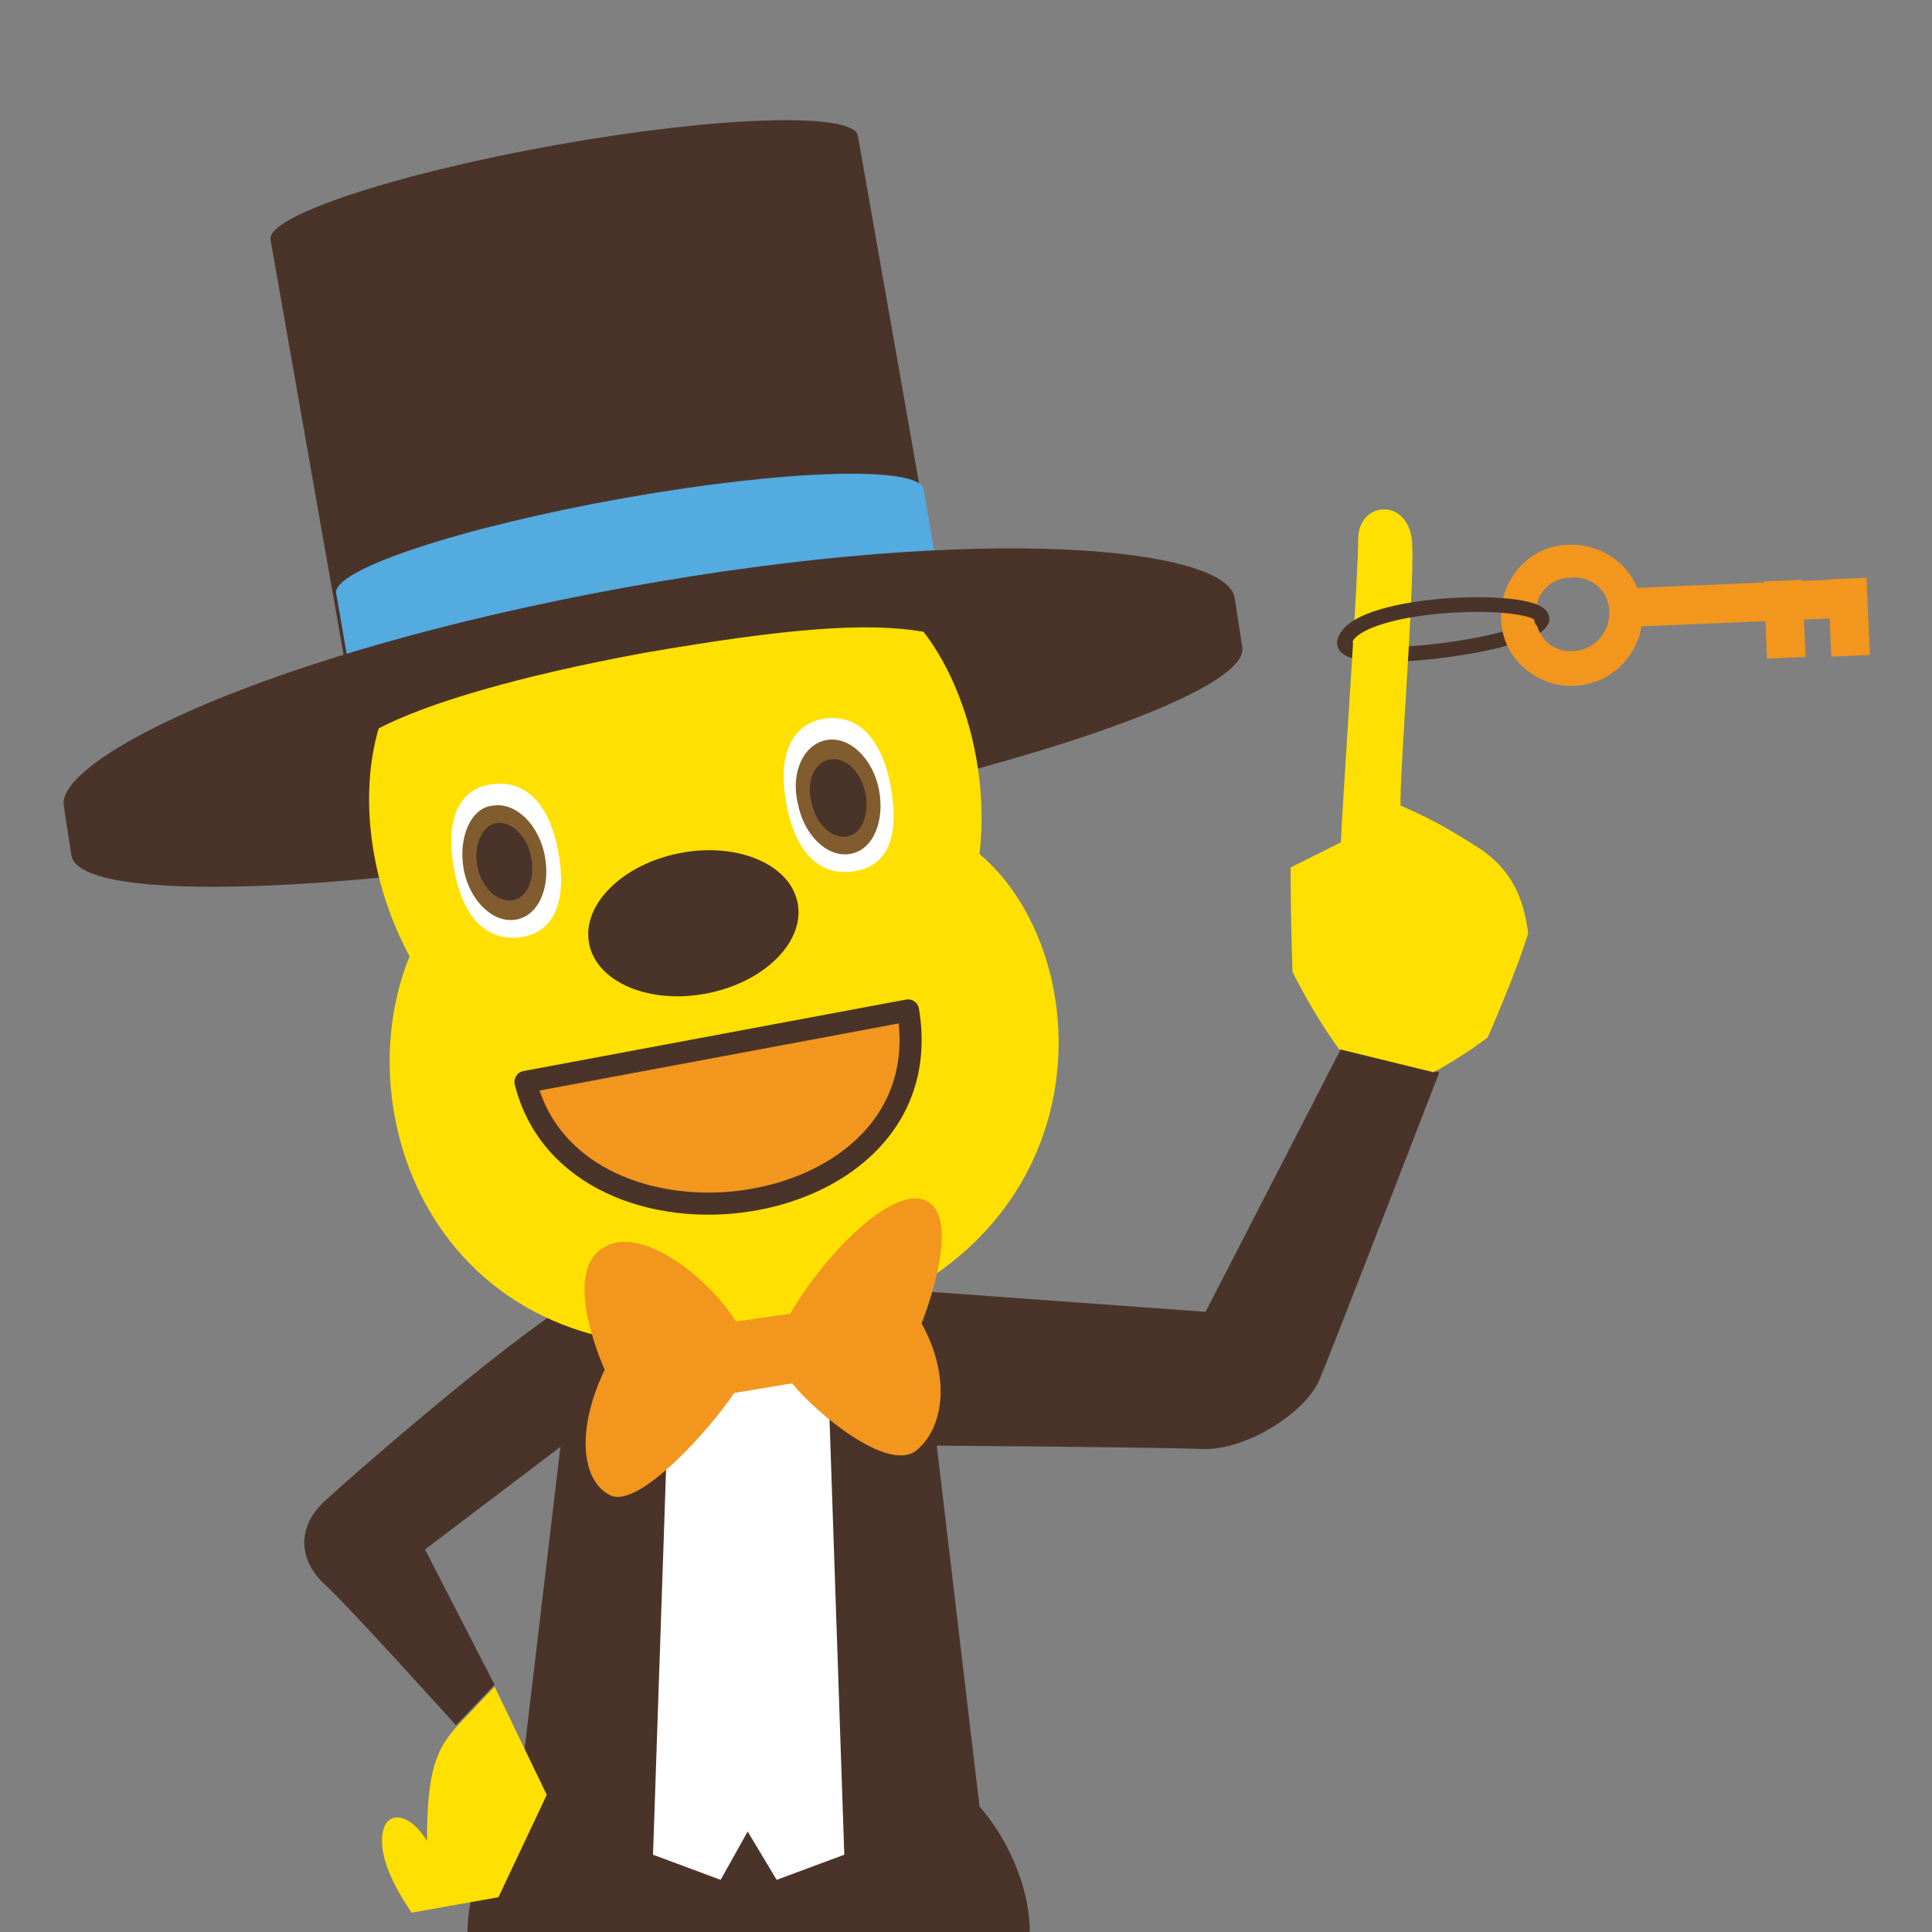 <?xml version="1.0" encoding="utf-8"?>
<!-- Generator: Adobe Illustrator 24.3.0, SVG Export Plug-In . SVG Version: 6.00 Build 0)  -->
<svg version="1.1" id="レイヤー_1" xmlns="http://www.w3.org/2000/svg" xmlns:xlink="http://www.w3.org/1999/xlink" x="0px"
	 y="0px" viewBox="0 0 100 100" style="enable-background:new 0 0 100 100;" xml:space="preserve">
<rect x="0" y="0" width="100" height="100" fill="#808080" stroke="none"/>
<style type="text/css">
	.st0{fill:none;stroke:#4A342A;stroke-width:0.762;stroke-linecap:round;stroke-miterlimit:10;}
	.st1{fill:#4A342A;}
	.st2{fill:#FFFFFF;}
	.st3{fill:#53ABE0;}
	.st4{fill:#FFE000;}
	.st5{fill:#F2961E;stroke:#4A342A;stroke-width:1.144;stroke-linecap:round;stroke-linejoin:round;stroke-miterlimit:10;}
	.st6{fill:#805C2F;}
	.st7{fill:#F2961E;}
	.st8{fill:none;}
</style>
<g>
	<path class="st0" d="M79.8,32.1c-0.4,1.3-10.6,2.6-10.2,1.1"/>
	<path class="st1" d="M53.3,100c0-2.4-1.2-4.9-2.6-6.5H26.8c-1.4,1.6-2.6,4.1-2.6,6.5H53.3z"/>
	<path class="st1" d="M29.4,67.5c-3.5,2.2-11.2,8.9-12.6,10.2c-1.4,1.3-1.4,3,0,4.3c1.4,1.3,6.8,7.3,6.8,7.3l2-2.1l-3.6-7l9.5-7.2
		C31.5,73.2,32,68.3,29.4,67.5z"/>
	<path class="st1" d="M45.9,66.7l16.5,1.2l7-13.6l5.1,1.2c0,0-5.6,14.5-6.2,15.9c-0.7,1.7-3.8,3.7-6.1,3.6
		c-2.3-0.1-16.8-0.2-16.8-0.2L45.9,66.7z"/>
	<polygon class="st1" points="47.5,66.5 50.7,93.5 38.7,97.8 26.8,93.5 30,66.5 	"/>
	<polygon class="st2" points="38.7,94.8 40.2,97.3 43.7,96 42.7,66.5 34.8,66.5 33.8,96 37.3,97.3 	"/>
	<path class="st1" d="M48.5,30.3c0.2,1.2-6.4,3.4-14.8,4.9s-15.3,1.7-15.6,0.5L14,12.4c-0.2-1.2,6.4-3.4,14.8-4.9s15.3-1.7,15.6-0.5
		L48.5,30.3z"/>
	<path class="st3" d="M18.3,35.9l-0.9-5.2c-0.2-1.2,6.4-3.4,14.8-4.9s15.3-1.7,15.6-0.5l0.9,5.2L18.3,35.9z"/>
	<path class="st1" d="M64.3,33.5c0.4,2.4-12.8,6.8-29.5,9.8c-16.7,3-30.6,3.5-31.1,1l-0.4-2.6c-0.4-2.4,10.4-7.9,29.1-11.3
		c18.8-3.4,31-2,31.5,0.5L64.3,33.5z"/>
	<path class="st4" d="M40.3,69.2c17-3.3,17-19.4,10.4-25c0.5-4.3-0.8-8.8-2.9-11.5c-2.9-0.5-7-0.2-14.5,1.1
		c-6.5,1.2-11.2,2.6-13.7,3.9c-1,3.4-0.5,7.9,1.6,11.8C17.6,58.3,23.3,72.5,40.3,69.2z"/>
	<path class="st5" d="M27.2,56c2.5,10,21.7,7.6,19.8-3.7L27.2,56z"/>
	<ellipse transform="matrix(0.981 -0.192 0.192 0.981 -8.507 7.789)" class="st1" cx="35.9" cy="47.8" rx="5.5" ry="3.7"/>
	<path class="st2" d="M23.5,45c0.4,2.2,1.5,3.8,3.5,3.5c1.9-0.3,2.3-2.2,1.9-4.4c-0.4-2.2-1.5-3.8-3.5-3.5
		C23.5,40.9,23.1,42.8,23.5,45z"/>
	<path class="st6" d="M24,45c0.3,1.6,1.5,2.8,2.7,2.6c1.2-0.2,1.8-1.7,1.5-3.3c-0.3-1.6-1.5-2.8-2.7-2.6C24.4,41.8,23.7,43.3,24,45z
		"/>
	<path class="st1" d="M24.7,44.8c0.2,1.1,1,1.9,1.8,1.8c0.8-0.1,1.2-1.1,1-2.2c-0.2-1.1-1-1.9-1.8-1.8C25,42.7,24.5,43.7,24.7,44.8z
		"/>
	<path class="st2" d="M40.7,41.6c0.4,2.2,1.5,3.8,3.5,3.5s2.3-2.2,1.9-4.4s-1.5-3.8-3.5-3.5C40.7,37.6,40.3,39.5,40.7,41.6z"/>
	<path class="st6" d="M41.3,41.6c0.3,1.6,1.5,2.8,2.7,2.6s1.8-1.7,1.5-3.3c-0.3-1.6-1.5-2.8-2.7-2.6C41.6,38.5,40.9,40,41.3,41.6z"
		/>
	<path class="st1" d="M42,41.5c0.2,1.1,1,1.9,1.8,1.8c0.8-0.1,1.2-1.1,1-2.2c-0.2-1.1-1-1.9-1.8-1.8C42.2,39.4,41.7,40.4,42,41.5z"
		/>
	<path class="st7" d="M38,72.1c-1.2,1.8-4.9,6-6.4,5.3c-1.5-0.7-1.8-3.4-0.3-6.5c-0.7-1.6-1.9-5.2-0.1-6.3c1.8-1.2,5.2,1.2,6.9,3.8
		l2.8-0.4c1.8-3.1,5.2-6.5,6.9-5.9c1.8,0.6,0.6,4.6-0.1,6.4c1.5,2.7,1.2,5.4-0.3,6.6c-1.5,1.1-5.2-2-6.4-3.5L38,72.1z"/>
	<path class="st4" d="M69.3,54.3c-1.5-2.1-2.4-4-2.4-4c-0.1-2.9-0.1-5.4-0.1-5.4l2.6-1.3c0.2-3.9,0.9-13.7,0.9-15.7
		c0-2,2.7-2.2,2.8,0.3c0.1,2.6-0.7,12.4-0.6,13.5c1.4,0.6,2.5,1.2,3.9,2.1c2.1,1.3,2.5,3.1,2.7,4.5c-0.6,2-2.1,5.4-2.1,5.4
		s-1.3,1-2.8,1.8L69.3,54.3z"/>
	<path class="st4" d="M25.6,87.3l2.7,5.6l-2.5,5.3L21.3,99c-0.8-1.2-1.7-2.8-1.5-4.1c0.2-1.3,1.5-1,2.3,0.4c0-3.7,0.5-4.8,1.6-6
		L25.6,87.3z"/>
	<g>
		<path class="st7" d="M81.5,35.5c-2,0.1-3.8-1.5-3.8-3.5c-0.1-2,1.5-3.8,3.5-3.8c2-0.1,3.8,1.5,3.8,3.5
			C85.1,33.6,83.6,35.4,81.5,35.5z M83.3,31.7c0-1.1-0.9-1.9-2-1.8c-1.1,0-1.9,0.9-1.8,2c0,1.1,0.9,1.9,2,1.8S83.3,32.7,83.3,31.7z"
			/>
		
			<rect x="83.8" y="30.2" transform="matrix(0.999 -4.207170e-02 4.207170e-02 0.999 -1.232 3.825)" class="st7" width="12.8" height="2"/>
		
			<rect x="93.7" y="31" transform="matrix(4.206919e-02 0.999 -0.999 4.206919e-02 123.641 -65.005)" class="st7" width="4" height="2"/>
		
			<rect x="90.3" y="31.1" transform="matrix(4.206919e-02 0.999 -0.999 4.206919e-02 120.559 -61.507)" class="st7" width="4" height="2"/>
	</g>
	<path class="st0" d="M69.6,33.2c0.6-2.2,10.6-2.4,10.2-1.1"/>
</g>
<rect class="st8" width="100" height="100"/>
</svg>
